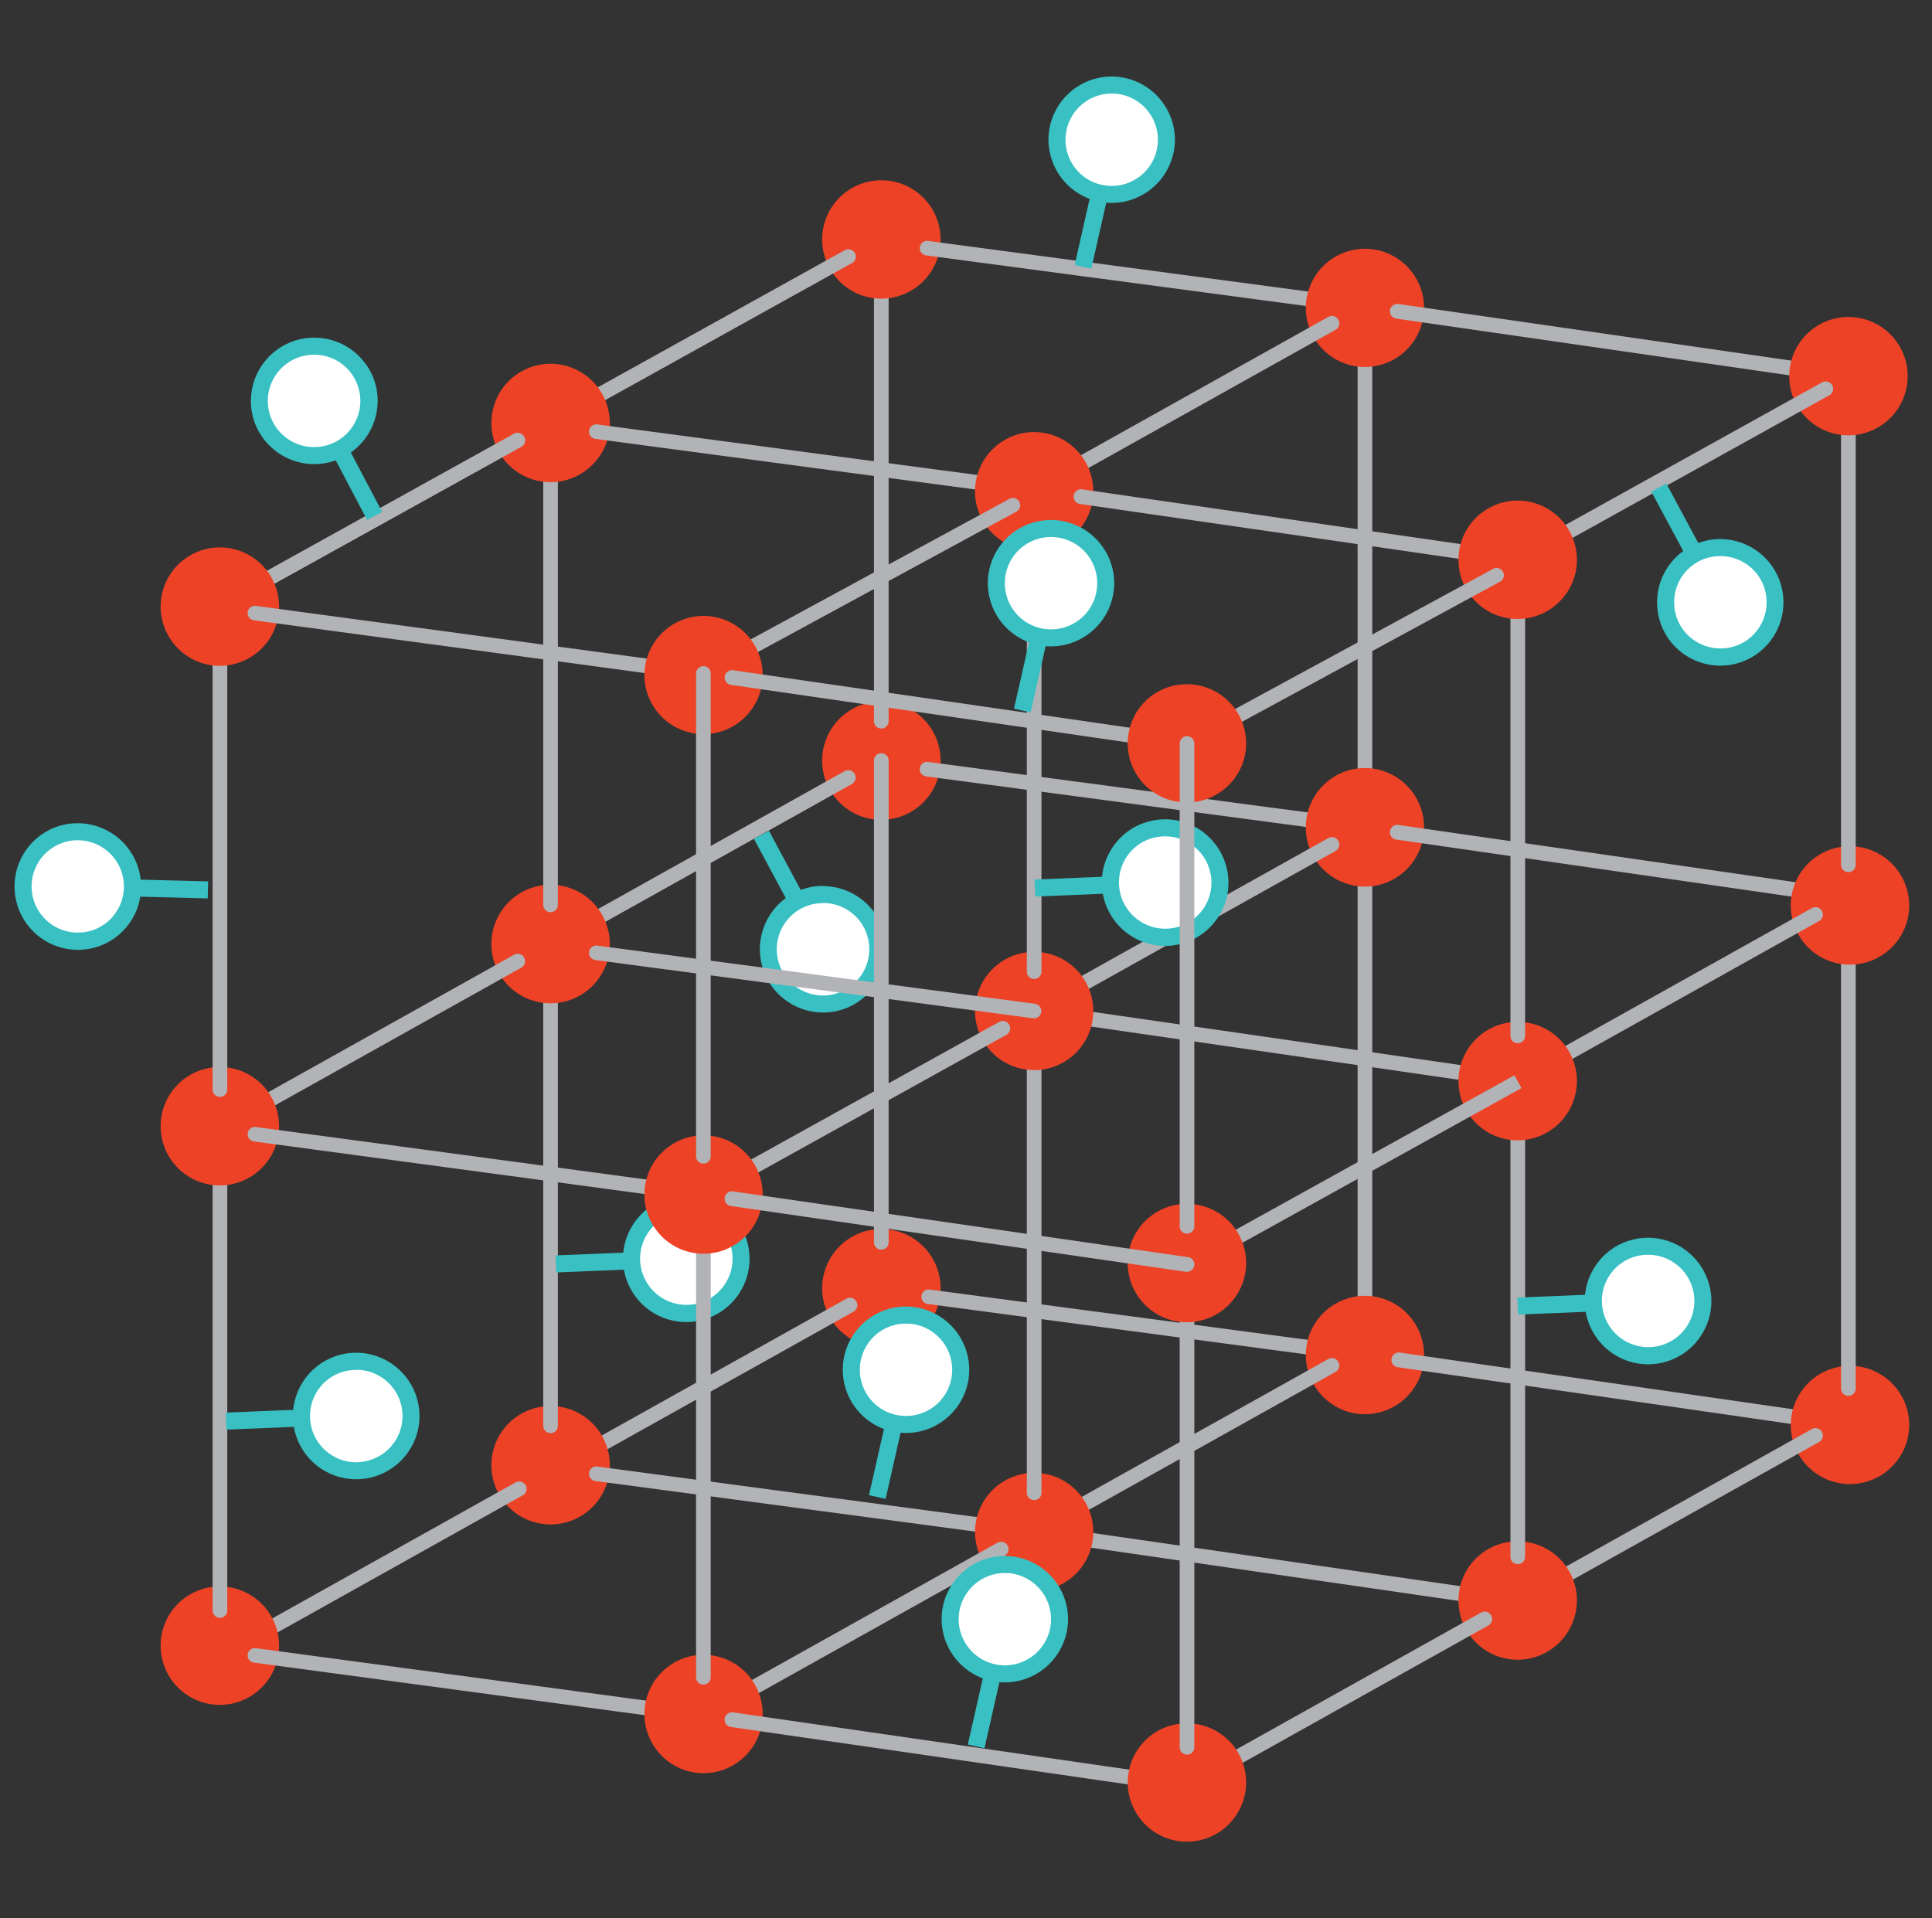 <svg xmlns="http://www.w3.org/2000/svg" width="141" height="140" fill="none"><rect width="100%" height="100%" fill="#333333" stroke="none"/><path fill="#ED4226" d="M68.647 94.016a4.32 4.32 0 0 0-4.329-4.314 4.317 4.317 0 0 0-4.315 4.314 4.317 4.317 0 0 0 4.316 4.315c2.387 0 4.328-1.94 4.328-4.315"></path><path fill="#B1B3B6" d="M40.303 107.942a.55.55 0 0 1-.472-.273.537.537 0 0 1 .21-.734L61.77 94.787a.537.537 0 0 1 .734.212c.149.26.05.584-.212.733L40.564 107.88a.5.5 0 0 1-.26.062"></path><path fill="#ED4226" d="M68.647 55.508a4.32 4.32 0 0 0-4.329-4.315 4.317 4.317 0 0 0-4.315 4.315c0 2.375 1.928 4.327 4.316 4.327a4.33 4.33 0 0 0 4.328-4.327"></path><path fill="#B1B3B6" d="M40.179 69.434a.537.537 0 0 1-.261-1.007l21.727-12.148a.537.537 0 0 1 .734.211c.149.261.05.585-.212.734L40.44 69.372a.5.5 0 0 1-.261.075zM64.318 53.17a.53.53 0 0 1-.535-.534V17.472a.53.53 0 0 1 .535-.534.53.53 0 0 1 .535.534v35.164a.53.53 0 0 1-.535.534"></path><path fill="#ED4226" d="M68.647 17.472a4.32 4.32 0 0 0-4.329-4.314 4.317 4.317 0 0 0-4.315 4.314c0 2.375 1.928 4.327 4.316 4.327a4.33 4.33 0 0 0 4.328-4.327"></path><path fill="#B1B3B6" d="M37.779 32.667a.537.537 0 0 1-.261-1.007l24.14-13.404a.55.55 0 0 1 .733.211c.15.261.05.585-.212.734L38.04 32.605a.5.5 0 0 1-.26.062M99.614 22.894h-.074L67.59 18.64a.53.53 0 0 1-.46-.597.53.53 0 0 1 .596-.46l31.95 4.253c.299.037.498.31.461.596a.53.53 0 0 1-.535.46zM99.614 60.917h-.074l-31.95-4.253a.53.53 0 0 1-.46-.596.53.53 0 0 1 .596-.46l31.95 4.252c.299.037.498.31.461.597a.53.53 0 0 1-.535.46zM99.738 99.425h-.074l-31.95-4.252a.53.53 0 0 1-.46-.597.523.523 0 0 1 .596-.46l31.95 4.252c.299.038.498.311.461.597a.53.53 0 0 1-.535.46z"></path><path fill="#B1B3B6" d="M99.614 96.08a.53.53 0 0 1-.535-.534V60.382a.53.53 0 0 1 .535-.534c.298 0 .535.236.535.534v35.164a.53.53 0 0 1-.535.534M99.614 58.057a.53.53 0 0 1-.535-.535V22.36a.53.53 0 0 1 .535-.535c.298 0 .535.236.535.535v35.163a.53.53 0 0 1-.535.535"></path><path fill="#ED4226" d="M103.93 22.47a4.317 4.317 0 0 0-4.316-4.314 4.325 4.325 0 0 0-4.315 4.315 4.317 4.317 0 0 0 4.315 4.314 4.32 4.32 0 0 0 4.316-4.314M103.93 60.382a4.33 4.33 0 0 0-4.316-4.327c-2.375 0-4.315 1.94-4.315 4.327a4.32 4.32 0 0 0 4.315 4.327 4.32 4.32 0 0 0 4.316-4.327M103.93 98.89a4.317 4.317 0 0 0-4.316-4.314A4.325 4.325 0 0 0 95.3 98.89c0 2.374 1.927 4.327 4.315 4.327a4.32 4.32 0 0 0 4.316-4.328"></path><path fill="#B1B3B6" d="M75.475 36.285a.537.537 0 0 1-.261-1.007L96.94 23.13a.537.537 0 0 1 .733.211c.15.261.05.584-.21.734L75.735 36.223a.5.5 0 0 1-.261.074zM75.475 112.344a.537.537 0 0 1-.261-1.007L96.94 99.189a.537.537 0 0 1 .733.211c.15.261.05.585-.21.734l-21.728 12.148a.5.5 0 0 1-.261.062M75.475 74.32a.537.537 0 0 1-.261-1.007L96.94 61.167a.537.537 0 0 1 .733.211c.15.261.05.584-.21.734L75.735 74.259a.5.5 0 0 1-.261.062M135.021 104.536h-.074l-32.933-4.75a.537.537 0 0 1-.46-.61.544.544 0 0 1 .61-.46l32.932 4.75a.536.536 0 0 1 .46.609.546.546 0 0 1-.535.461"></path><path fill="#ED4226" d="M139.337 104.001a4.32 4.32 0 0 0-4.328-4.315 4.32 4.32 0 0 0-4.316 4.315 4.32 4.32 0 0 0 4.316 4.315c2.388 0 4.328-1.94 4.328-4.315"></path><path fill="#B1B3B6" d="M110.77 117.455a.537.537 0 0 1-.261-1.008l21.727-12.148a.536.536 0 0 1 .733.212c.15.261.05.584-.211.733l-21.727 12.148a.5.5 0 0 1-.261.063M134.909 66.027h-.074l-32.933-4.75a.537.537 0 0 1-.46-.609.543.543 0 0 1 .609-.46l32.933 4.75c.298.037.497.31.46.61a.55.55 0 0 1-.535.46"></path><path fill="#B1B3B6" d="M134.897 101.875a.53.53 0 0 1-.535-.535V65.493c0-.299.237-.535.535-.535a.53.53 0 0 1 .535.535v35.847a.53.53 0 0 1-.535.535"></path><path fill="#ED4226" d="M139.337 66.09a4.33 4.33 0 0 0-4.328-4.328 4.32 4.32 0 0 0-4.316 4.328 4.31 4.31 0 0 0 4.316 4.314c2.388 0 4.328-1.94 4.328-4.314"></path><path fill="#B1B3B6" d="M110.77 79.431a.536.536 0 0 1-.261-1.007l21.727-12.148a.536.536 0 0 1 .733.211c.15.262.05.585-.211.734l-21.727 12.148a.5.5 0 0 1-.261.062M134.897 63.652a.53.53 0 0 1-.535-.534V24.597c0-.298.237-.535.535-.535a.53.53 0 0 1 .535.535v38.52a.53.53 0 0 1-.535.535"></path><path fill="#B1B3B6" d="M134.909 28.004h-.074l-32.933-4.75a.537.537 0 0 1-.46-.61c.037-.298.323-.484.609-.46l32.933 4.75c.298.038.497.311.46.61a.55.55 0 0 1-.535.46"></path><path fill="#ED4226" d="M139.225 27.457a4.32 4.32 0 1 0-8.643 0 4.31 4.31 0 0 0 4.316 4.314c2.387 0 4.327-1.94 4.327-4.314"></path><path fill="#B1B3B6" d="M110.77 41.396a.536.536 0 0 1-.261-1.007l22.473-12.485a.55.55 0 0 1 .734.212.537.537 0 0 1-.212.733l-22.473 12.484a.5.5 0 0 1-.261.063"></path><path fill="#ED4226" d="M44.506 106.935a4.32 4.32 0 0 0-4.328-4.314 4.31 4.31 0 0 0-4.316 4.314 4.32 4.32 0 0 0 4.316 4.327 4.33 4.33 0 0 0 4.328-4.327"></path><path fill="#B1B3B6" d="M16.163 121.346a.55.55 0 0 1-.472-.273.537.537 0 0 1 .211-.734l21.727-12.148a.547.547 0 0 1 .734.212c.15.261.05.584-.212.733l-21.726 12.148a.5.5 0 0 1-.262.062M40.18 104.598a.53.53 0 0 1-.535-.535V68.9a.53.53 0 0 1 .534-.535.53.53 0 0 1 .535.535v35.163a.53.53 0 0 1-.535.535"></path><path fill="#ED4226" d="M44.506 68.9a4.33 4.33 0 0 0-4.328-4.327 4.32 4.32 0 0 0-4.316 4.327 4.32 4.32 0 0 0 4.316 4.327 4.33 4.33 0 0 0 4.328-4.327"></path><path fill="#B1B3B6" d="M40.18 66.574a.53.53 0 0 1-.535-.534V30.876a.53.53 0 0 1 .534-.535.53.53 0 0 1 .535.535V66.04a.53.53 0 0 1-.535.534M110.77 117.455h-.075l-31.875-4.613a.537.537 0 0 1-.46-.61.544.544 0 0 1 .61-.46l31.875 4.613a.537.537 0 0 1 .46.609.55.55 0 0 1-.535.461M75.474 112.344h-.075l-31.95-4.252a.532.532 0 1 1 .137-1.057l31.95 4.252a.532.532 0 0 1-.075 1.057z"></path><path fill="#ED4226" d="M44.506 30.876a4.33 4.33 0 0 0-4.328-4.327 4.32 4.32 0 0 0-4.316 4.327 4.31 4.31 0 0 0 4.316 4.315c2.388 0 4.328-1.94 4.328-4.315M79.79 111.809a4.317 4.317 0 0 0-4.316-4.314 4.325 4.325 0 0 0-4.316 4.314 4.32 4.32 0 0 0 4.316 4.315 4.32 4.32 0 0 0 4.315-4.315M115.085 116.808a4.32 4.32 0 0 0-4.328-4.315 4.31 4.31 0 0 0-4.316 4.315 4.32 4.32 0 0 0 4.316 4.327 4.33 4.33 0 0 0 4.328-4.327"></path><path fill="#B1B3B6" d="M13.639 46.058a.537.537 0 0 1-.261-1.007l24.14-13.391a.55.55 0 0 1 .733.21c.15.262.05.585-.211.735L13.9 45.996a.5.5 0 0 1-.261.062"></path><path fill="#B1B3B6" d="M13.639 46.058a.537.537 0 0 1-.261-1.007l24.14-13.391a.55.55 0 0 1 .733.21c.15.262.05.585-.211.735L13.9 45.996a.5.5 0 0 1-.261.062M51.334 125.748a.537.537 0 0 1-.261-1.007L72.8 112.593a.537.537 0 0 1 .734.211c.15.261.05.585-.212.734l-21.726 12.148a.5.5 0 0 1-.262.062M86.63 130.846a.536.536 0 0 1-.261-1.007l21.726-12.148a.55.55 0 0 1 .734.211.537.537 0 0 1-.212.734L86.89 130.784a.5.5 0 0 1-.26.062M110.769 114.159a.53.53 0 0 1-.535-.534V78.884c0-.298.237-.535.535-.535a.53.53 0 0 1 .535.535v34.741a.53.53 0 0 1-.535.534M75.474 109.484a.53.53 0 0 1-.535-.534V73.786a.53.53 0 0 1 .535-.535.53.53 0 0 1 .535.535v35.164a.53.53 0 0 1-.535.534"></path><path fill="#B1B3B6" d="M110.77 79.419h-.075L78.82 74.806a.536.536 0 0 1-.46-.61.543.543 0 0 1 .61-.46l31.875 4.614c.298.037.497.31.46.609a.55.55 0 0 1-.535.46"></path><path fill="#ED4226" d="M115.085 78.897a4.32 4.32 0 0 0-4.328-4.315 4.32 4.32 0 0 0-4.316 4.315c0 2.374 1.928 4.327 4.316 4.327a4.33 4.33 0 0 0 4.328-4.328M79.79 73.786a4.317 4.317 0 0 0-4.316-4.315 4.325 4.325 0 0 0-4.316 4.315 4.317 4.317 0 0 0 4.316 4.315 4.317 4.317 0 0 0 4.315-4.315"></path><path fill="#B1B3B6" d="M110.522 78.48 86.374 91.862l.519.936 24.147-13.383zM110.769 76.136a.53.53 0 0 1-.535-.534V40.86c0-.299.237-.535.535-.535a.53.53 0 0 1 .535.535V75.6a.53.53 0 0 1-.535.535M75.474 71.449a.53.53 0 0 1-.535-.535V35.75a.53.53 0 0 1 .535-.534.53.53 0 0 1 .535.534v35.164a.53.53 0 0 1-.535.534"></path><path fill="#B1B3B6" d="M75.474 36.285h-.075l-31.95-4.252a.53.53 0 0 1-.46-.597.54.54 0 0 1 .597-.46l31.95 4.252a.531.531 0 0 1-.075 1.057z"></path><path fill="#ED4226" d="M79.79 35.862a4.33 4.33 0 0 0-4.316-4.327c-2.376 0-4.316 1.94-4.316 4.327a4.31 4.31 0 0 0 4.316 4.315 4.317 4.317 0 0 0 4.315-4.315"></path><path fill="#B1B3B6" d="M110.77 41.395h-.075L78.82 36.782a.536.536 0 0 1-.46-.609.543.543 0 0 1 .61-.46l31.875 4.613c.298.037.497.31.46.61a.55.55 0 0 1-.535.46"></path><path fill="#ED4226" d="M115.085 40.86a4.33 4.33 0 0 0-4.328-4.326 4.32 4.32 0 0 0-4.316 4.327 4.31 4.31 0 0 0 4.316 4.314c2.388 0 4.328-1.94 4.328-4.314"></path><path fill="#B1B3B6" d="M51.334 49.689a.54.54 0 0 1-.473-.286.53.53 0 0 1 .212-.721L73.67 36.409a.53.53 0 0 1 .721.212.53.53 0 0 1-.211.72L51.582 49.615a.5.5 0 0 1-.26.062zM86.63 54.8a.54.54 0 0 1-.472-.287.53.53 0 0 1 .211-.72l22.598-12.273a.53.53 0 0 1 .721.211.53.53 0 0 1-.211.721L86.879 54.725a.5.5 0 0 1-.26.062zM16.051 82.838a.537.537 0 0 1-.261-1.007l21.727-12.148a.537.537 0 0 1 .734.211c.149.261.05.585-.212.734L16.312 82.776a.5.5 0 0 1-.26.062"></path><path fill="#ED4226" d="M20.367 120.103a4.32 4.32 0 0 0-4.328-4.315 4.31 4.31 0 0 0-4.315 4.315 4.32 4.32 0 0 0 4.315 4.327 4.33 4.33 0 0 0 4.328-4.327"></path><path fill="#B1B3B6" d="M51.335 125.748h-.075l-32.721-4.402a.53.53 0 0 1-.46-.596.53.53 0 0 1 .597-.46l32.72 4.401a.531.531 0 0 1-.074 1.057zM16.051 118.076a.53.53 0 0 1-.534-.534V82.304a.53.53 0 0 1 .534-.535.53.53 0 0 1 .535.534v35.239a.53.53 0 0 1-.535.534"></path><path fill="#ED4226" d="M20.367 82.191a4.32 4.32 0 0 0-4.328-4.314 4.31 4.31 0 0 0-4.315 4.314 4.32 4.32 0 0 0 4.315 4.328 4.33 4.33 0 0 0 4.328-4.328M55.662 125.089a4.32 4.32 0 0 0-4.315-4.315 4.326 4.326 0 0 0-4.316 4.315c0 2.375 1.928 4.327 4.316 4.327a4.32 4.32 0 0 0 4.315-4.327"></path><path fill="#B1B3B6" d="M86.63 130.846h-.075l-33.206-4.8a.536.536 0 0 1-.46-.609.544.544 0 0 1 .61-.46l33.206 4.8a.536.536 0 0 1 .46.609.55.55 0 0 1-.535.46"></path><path fill="#ED4226" d="M90.945 130.088a4.32 4.32 0 0 0-4.328-4.315 4.32 4.32 0 0 0-4.315 4.315c0 2.374 1.927 4.327 4.315 4.327a4.33 4.33 0 0 0 4.328-4.327"></path><path fill="#B1B3B6" d="M16.051 80.053a.53.53 0 0 1-.534-.535V44.28a.53.53 0 0 1 .534-.535.53.53 0 0 1 .535.535v35.238a.53.53 0 0 1-.535.535M86.63 128.061a.53.53 0 0 1-.535-.535V92.288a.53.53 0 0 1 .534-.535.53.53 0 0 1 .535.535v35.238a.53.53 0 0 1-.535.535"></path><path fill="#ED4226" d="M20.367 44.268a4.32 4.32 0 0 0-4.328-4.315 4.317 4.317 0 0 0-4.315 4.315c0 2.374 1.927 4.327 4.315 4.327a4.33 4.33 0 0 0 4.328-4.327"></path><path fill="#B1B3B6" d="M51.335 49.689h-.075l-32.721-4.414a.53.53 0 0 1-.46-.597.53.53 0 0 1 .597-.46l32.72 4.414a.531.531 0 0 1-.074 1.057z"></path><path fill="#ED4226" d="M55.662 49.266a4.317 4.317 0 0 0-4.315-4.314 4.325 4.325 0 0 0-4.316 4.314 4.317 4.317 0 0 0 4.316 4.315 4.317 4.317 0 0 0 4.315-4.315M90.945 92.176a4.32 4.32 0 0 0-4.328-4.314 4.317 4.317 0 0 0-4.315 4.314c0 2.375 1.927 4.327 4.315 4.327a4.33 4.33 0 0 0 4.328-4.327"></path><path fill="#B1B3B6" d="M86.63 54.8h-.075L53.35 49.986a.537.537 0 0 1-.46-.609.543.543 0 0 1 .61-.46l33.206 4.812c.298.037.497.31.46.61a.55.55 0 0 1-.535.46"></path><path fill="#ED4226" d="M90.945 54.252a4.32 4.32 0 0 0-4.328-4.314 4.31 4.31 0 0 0-4.315 4.314 4.31 4.31 0 0 0 4.315 4.315c2.388 0 4.328-1.94 4.328-4.315"></path><path fill="#39C0C3" d="m80.531 10.064-2.101 9.277 1.213.275 2.101-9.277z"></path><path fill="#fff" d="M81.133 14.19a3.996 3.996 0 0 1-3.992-3.992c0-2.2 1.79-3.991 3.992-3.991a3.996 3.996 0 0 1 3.992 3.991c0 2.201-1.79 3.992-3.992 3.992"></path><path fill="#39C0C3" d="M81.133 6.829a3.365 3.365 0 0 1 3.37 3.37 3.365 3.365 0 0 1-3.37 3.369 3.365 3.365 0 0 1-3.37-3.37 3.373 3.373 0 0 1 3.37-3.37m0-1.244a4.62 4.62 0 0 0-4.614 4.613 4.63 4.63 0 0 0 4.614 4.613 4.63 4.63 0 0 0 4.614-4.613 4.63 4.63 0 0 0-4.614-4.613M65.521 99.846l-2.101 9.277 1.213.275 2.101-9.277z"></path><path fill="#fff" d="M66.122 103.964a3.997 3.997 0 0 1-3.992-3.992c0-2.2 1.79-3.991 3.992-3.991a3.996 3.996 0 0 1 3.992 3.991c0 2.201-1.79 3.992-3.992 3.992"></path><path fill="#39C0C3" d="M66.122 96.603a3.365 3.365 0 0 1 3.37 3.37 3.365 3.365 0 0 1-3.37 3.369 3.365 3.365 0 0 1-3.37-3.37 3.365 3.365 0 0 1 3.37-3.37m0-1.244a4.61 4.61 0 0 0-4.614 4.613 4.61 4.61 0 0 0 4.614 4.613 4.62 4.62 0 0 0 4.614-4.613 4.63 4.63 0 0 0-4.614-4.613M72.734 118.045l-2.101 9.277 1.213.275 2.101-9.277z"></path><path fill="#fff" d="M73.334 122.167a3.997 3.997 0 0 1-3.992-3.991 3.997 3.997 0 0 1 3.992-3.992 3.997 3.997 0 0 1 3.992 3.992c0 2.2-1.79 3.991-3.992 3.991"></path><path fill="#39C0C3" d="M73.335 114.806a3.373 3.373 0 0 1 3.37 3.37 3.373 3.373 0 0 1-3.37 3.369 3.373 3.373 0 0 1-3.37-3.369 3.38 3.38 0 0 1 3.37-3.37m0-1.243a4.62 4.62 0 0 0-4.614 4.613 4.63 4.63 0 0 0 4.614 4.613 4.63 4.63 0 0 0 4.614-4.613 4.63 4.63 0 0 0-4.614-4.613M76.104 42.444l-2.101 9.277 1.213.275 2.101-9.277z"></path><path fill="#fff" d="M76.705 46.568a3.996 3.996 0 0 1-3.992-3.991c0-2.201 1.79-3.992 3.992-3.992a3.996 3.996 0 0 1 3.992 3.992c0 2.2-1.79 3.991-3.992 3.991"></path><path fill="#39C0C3" d="M76.705 39.195a3.365 3.365 0 0 1 3.37 3.37 3.365 3.365 0 0 1-3.37 3.369 3.365 3.365 0 0 1-3.37-3.37 3.365 3.365 0 0 1 3.37-3.37m0-1.244a4.62 4.62 0 0 0-4.614 4.613 4.63 4.63 0 0 0 4.614 4.613 4.63 4.63 0 0 0 4.614-4.613 4.63 4.63 0 0 0-4.614-4.613M85.01 63.802l-9.506.39.05 1.242 9.507-.39z"></path><path fill="#fff" d="M85.038 68.415a3.993 3.993 0 0 1-3.458-5.994 3.93 3.93 0 0 1 2.425-1.865c.336-.1.684-.136 1.045-.136a4.004 4.004 0 0 1 3.855 2.959 3.99 3.99 0 0 1-.398 3.034 3.98 3.98 0 0 1-3.47 2.002"></path><path fill="#39C0C3" d="M85.039 61.041c1.492 0 2.847.995 3.258 2.5a3.37 3.37 0 0 1-2.376 4.128 3.6 3.6 0 0 1-.883.112 3.38 3.38 0 0 1-3.258-2.5c-.485-1.803.585-3.655 2.376-4.128.298-.074.584-.112.882-.112m0-1.243c-.41 0-.809.05-1.207.161a4.56 4.56 0 0 0-2.798 2.152 4.55 4.55 0 0 0-.46 3.506 4.63 4.63 0 0 0 4.452 3.42c.41 0 .809-.05 1.206-.162a4.56 4.56 0 0 0 2.799-2.151 4.55 4.55 0 0 0 .46-3.507 4.63 4.63 0 0 0-4.453-3.42M120.247 94.312l-9.506.39.051 1.243 9.506-.39z"></path><path fill="#fff" d="M120.271 98.953a4.004 4.004 0 0 1-3.855-2.96 3.98 3.98 0 0 1 .398-3.034 3.93 3.93 0 0 1 2.425-1.865c.336-.1.696-.136 1.044-.136a4.005 4.005 0 0 1 3.856 2.959 3.99 3.99 0 0 1-.398 3.034 4.02 4.02 0 0 1-2.425 1.865 4.2 4.2 0 0 1-1.045.137"></path><path fill="#39C0C3" d="M120.284 91.58c1.492 0 2.848.994 3.258 2.499a3.37 3.37 0 0 1-2.375 4.128 3.6 3.6 0 0 1-.883.112 3.38 3.38 0 0 1-3.259-2.5 3.36 3.36 0 0 1 3.271-4.24m-.012-1.243c-.411 0-.809.05-1.207.162a4.56 4.56 0 0 0-2.798 2.15 4.55 4.55 0 0 0-.46 3.507 4.63 4.63 0 0 0 4.452 3.42c.398 0 .809-.05 1.207-.162a4.56 4.56 0 0 0 2.798-2.151 4.55 4.55 0 0 0 .46-3.507 4.63 4.63 0 0 0-4.452-3.42M25.978 102.708l-9.506.39.05 1.243 9.507-.391z"></path><path fill="#fff" d="M26.002 107.346a4.005 4.005 0 0 1-3.856-2.96 4.005 4.005 0 0 1 2.823-4.899 3.7 3.7 0 0 1 1.045-.136 4.004 4.004 0 0 1 3.855 2.959 3.99 3.99 0 0 1-.398 3.034 4.02 4.02 0 0 1-2.425 1.865 4.2 4.2 0 0 1-1.044.137"></path><path fill="#39C0C3" d="M26.001 99.972c1.493 0 2.848.995 3.259 2.499a3.367 3.367 0 0 1-2.388 4.129 3.6 3.6 0 0 1-.87.124 3.38 3.38 0 0 1-3.26-2.499c-.484-1.803.585-3.656 2.376-4.128a3.5 3.5 0 0 1 .883-.112m0-1.256a4.617 4.617 0 1 0 3.992 6.926 4.55 4.55 0 0 0 .46-3.507 4.63 4.63 0 0 0-4.452-3.42M5.68 64.086l-.033 1.243 9.512.242.031-1.243z"></path><path fill="#fff" d="M5.667 68.7a4.01 4.01 0 0 1-3.918-3.207 3.993 3.993 0 0 1 3.134-4.7q.391-.075.784-.075a4.02 4.02 0 0 1 3.917 3.208c.435 2.163-.982 4.265-3.134 4.7q-.391.075-.783.075"></path><path fill="#39C0C3" d="M5.68 61.327a3.372 3.372 0 0 1 .66 6.677 4 4 0 0 1-.66.062 3.375 3.375 0 0 1-3.309-2.71 3.37 3.37 0 0 1 2.65-3.967c.223-.05.447-.062.658-.062m0-1.243c-.3 0-.61.025-.909.087-2.5.497-4.116 2.934-3.619 5.434a4.62 4.62 0 0 0 4.527 3.717 4.608 4.608 0 0 0 4.527-5.52 4.63 4.63 0 0 0-4.527-3.718M23.461 28.95l-1.1.58 4.43 8.417 1.1-.579z"></path><path fill="#fff" d="M22.929 33.251a3.97 3.97 0 0 1-3.035-1.405 3.93 3.93 0 0 1-.945-2.91 3.97 3.97 0 0 1 1.393-2.723 3.96 3.96 0 0 1 2.587-.957 3.97 3.97 0 0 1 3.034 1.405 3.997 3.997 0 0 1-.447 5.633 3.96 3.96 0 0 1-2.587.957"></path><path fill="#39C0C3" d="M22.93 25.89c.957 0 1.902.398 2.561 1.181a3.37 3.37 0 0 1-.373 4.75 3.34 3.34 0 0 1-2.189.808 3.368 3.368 0 0 1-2.201-5.931 3.34 3.34 0 0 1 2.189-.808m.012-1.243a4.58 4.58 0 0 0-2.997 1.106 4.6 4.6 0 0 0-1.604 3.146 4.53 4.53 0 0 0 1.094 3.357 4.62 4.62 0 0 0 3.52 1.617 4.65 4.65 0 0 0 2.997-1.107 4.6 4.6 0 0 0 1.605-3.146 4.53 4.53 0 0 0-1.095-3.357 4.61 4.61 0 0 0-3.507-1.616M50.05 91.236l-9.507.39.051 1.243 9.506-.39z"></path><path fill="#fff" d="M50.079 95.869a3.994 3.994 0 0 1-3.856-2.96 4.006 4.006 0 0 1 2.823-4.898 3.7 3.7 0 0 1 1.045-.137 4.004 4.004 0 0 1 3.855 2.96 3.99 3.99 0 0 1-.398 3.033 3.98 3.98 0 0 1-3.457 2.002"></path><path fill="#39C0C3" d="M50.09 88.496c1.493 0 2.848.994 3.259 2.499a3.366 3.366 0 0 1-3.259 4.24 3.38 3.38 0 0 1-3.258-2.5 3.37 3.37 0 0 1 2.375-4.127c.299-.075.585-.112.883-.112m0-1.244c-.41 0-.808.05-1.206.162a4.617 4.617 0 1 0 5.658 3.258 4.63 4.63 0 0 0-4.452-3.42"></path><path fill="#B1B3B6" d="M86.63 90.038a.53.53 0 0 1-.535-.535V54.265a.53.53 0 0 1 .534-.535.53.53 0 0 1 .535.535v35.238a.53.53 0 0 1-.535.534M51.334 87.712a.537.537 0 0 1-.261-1.007l21.851-12.123a.537.537 0 0 1 .734.211c.15.261.05.585-.211.734L51.596 87.65a.5.5 0 0 1-.262.062"></path><path fill="#B1B3B6" d="M51.335 122.95a.53.53 0 0 1-.535-.534V87.178a.53.53 0 0 1 .535-.535.53.53 0 0 1 .534.535v35.238a.53.53 0 0 1-.534.534"></path><path fill="#B1B3B6" d="M51.335 87.712h-.075l-32.721-4.401a.53.53 0 0 1-.46-.597.53.53 0 0 1 .597-.46l32.72 4.401a.532.532 0 0 1-.074 1.057z"></path><path fill="#ED4226" d="M55.662 87.178a4.317 4.317 0 0 0-4.315-4.315 4.317 4.317 0 0 0-4.316 4.314 4.32 4.32 0 0 0 4.316 4.328 4.32 4.32 0 0 0 4.315-4.328"></path><path fill="#B1B3B6" d="M86.63 92.823h-.075l-33.206-4.8a.537.537 0 0 1-.46-.61.543.543 0 0 1 .61-.46l33.206 4.8c.298.038.497.311.46.61a.55.55 0 0 1-.535.46M51.335 84.927a.53.53 0 0 1-.535-.535V49.154a.53.53 0 0 1 .535-.534.53.53 0 0 1 .534.534v35.238a.53.53 0 0 1-.534.535"></path><path fill="#39C0C3" d="m121.611 35.291-1.095.589 4.501 8.38 1.096-.589z"></path><path fill="#fff" d="M125.557 47.96a4 4 0 0 1-3.022-1.367 4 4 0 0 1-.97-2.897 3.94 3.94 0 0 1 1.368-2.736 3.97 3.97 0 0 1 2.624-.982c1.156 0 2.263.497 3.022 1.38a3.994 3.994 0 0 1-.398 5.633 3.96 3.96 0 0 1-2.612.982"></path><path fill="#39C0C3" d="M125.556 40.587c.945 0 1.878.398 2.55 1.156a3.383 3.383 0 0 1-.336 4.763 3.33 3.33 0 0 1-2.214.82 3.4 3.4 0 0 1-2.549-1.156 3.38 3.38 0 0 1 .335-4.762 3.33 3.33 0 0 1 2.214-.82m0-1.243a4.6 4.6 0 0 0-3.034 1.131 4.633 4.633 0 0 0-.461 6.516 4.64 4.64 0 0 0 3.483 1.591 4.58 4.58 0 0 0 3.022-1.131 4.57 4.57 0 0 0 1.579-3.159 4.6 4.6 0 0 0-1.119-3.357 4.64 4.64 0 0 0-3.482-1.591M56.12 60.634l-1.097.588 4.5 8.38 1.096-.588z"></path><path fill="#fff" d="M60.065 73.276a4.01 4.01 0 0 1-3.022-1.367 3.994 3.994 0 0 1 .398-5.633 3.97 3.97 0 0 1 2.624-.982c1.157 0 2.264.497 3.023 1.38a3.994 3.994 0 0 1-.398 5.632 3.97 3.97 0 0 1-2.625.983"></path><path fill="#39C0C3" d="M60.065 65.903a3.4 3.4 0 0 1 2.55 1.156 3.382 3.382 0 0 1-2.55 5.596 3.4 3.4 0 0 1-2.55-1.157 3.38 3.38 0 0 1 .337-4.762 3.33 3.33 0 0 1 2.213-.82m0-1.257c-1.12 0-2.189.398-3.022 1.132a4.633 4.633 0 0 0-.46 6.515 4.64 4.64 0 0 0 3.482 1.592 4.58 4.58 0 0 0 3.022-1.132 4.57 4.57 0 0 0 1.58-3.158 4.55 4.55 0 0 0-1.12-3.345 4.64 4.64 0 0 0-3.482-1.591"></path><path fill="#B1B3B6" d="M64.318 91.206a.53.53 0 0 1-.535-.534V55.508a.53.53 0 0 1 .535-.535.53.53 0 0 1 .535.535v35.164a.53.53 0 0 1-.535.534"></path><path fill="#B1B3B6" d="M75.474 74.32h-.075l-31.95-4.252a.53.53 0 0 1-.46-.596.54.54 0 0 1 .597-.46l31.95 4.252a.531.531 0 0 1-.075 1.057z"></path></svg>